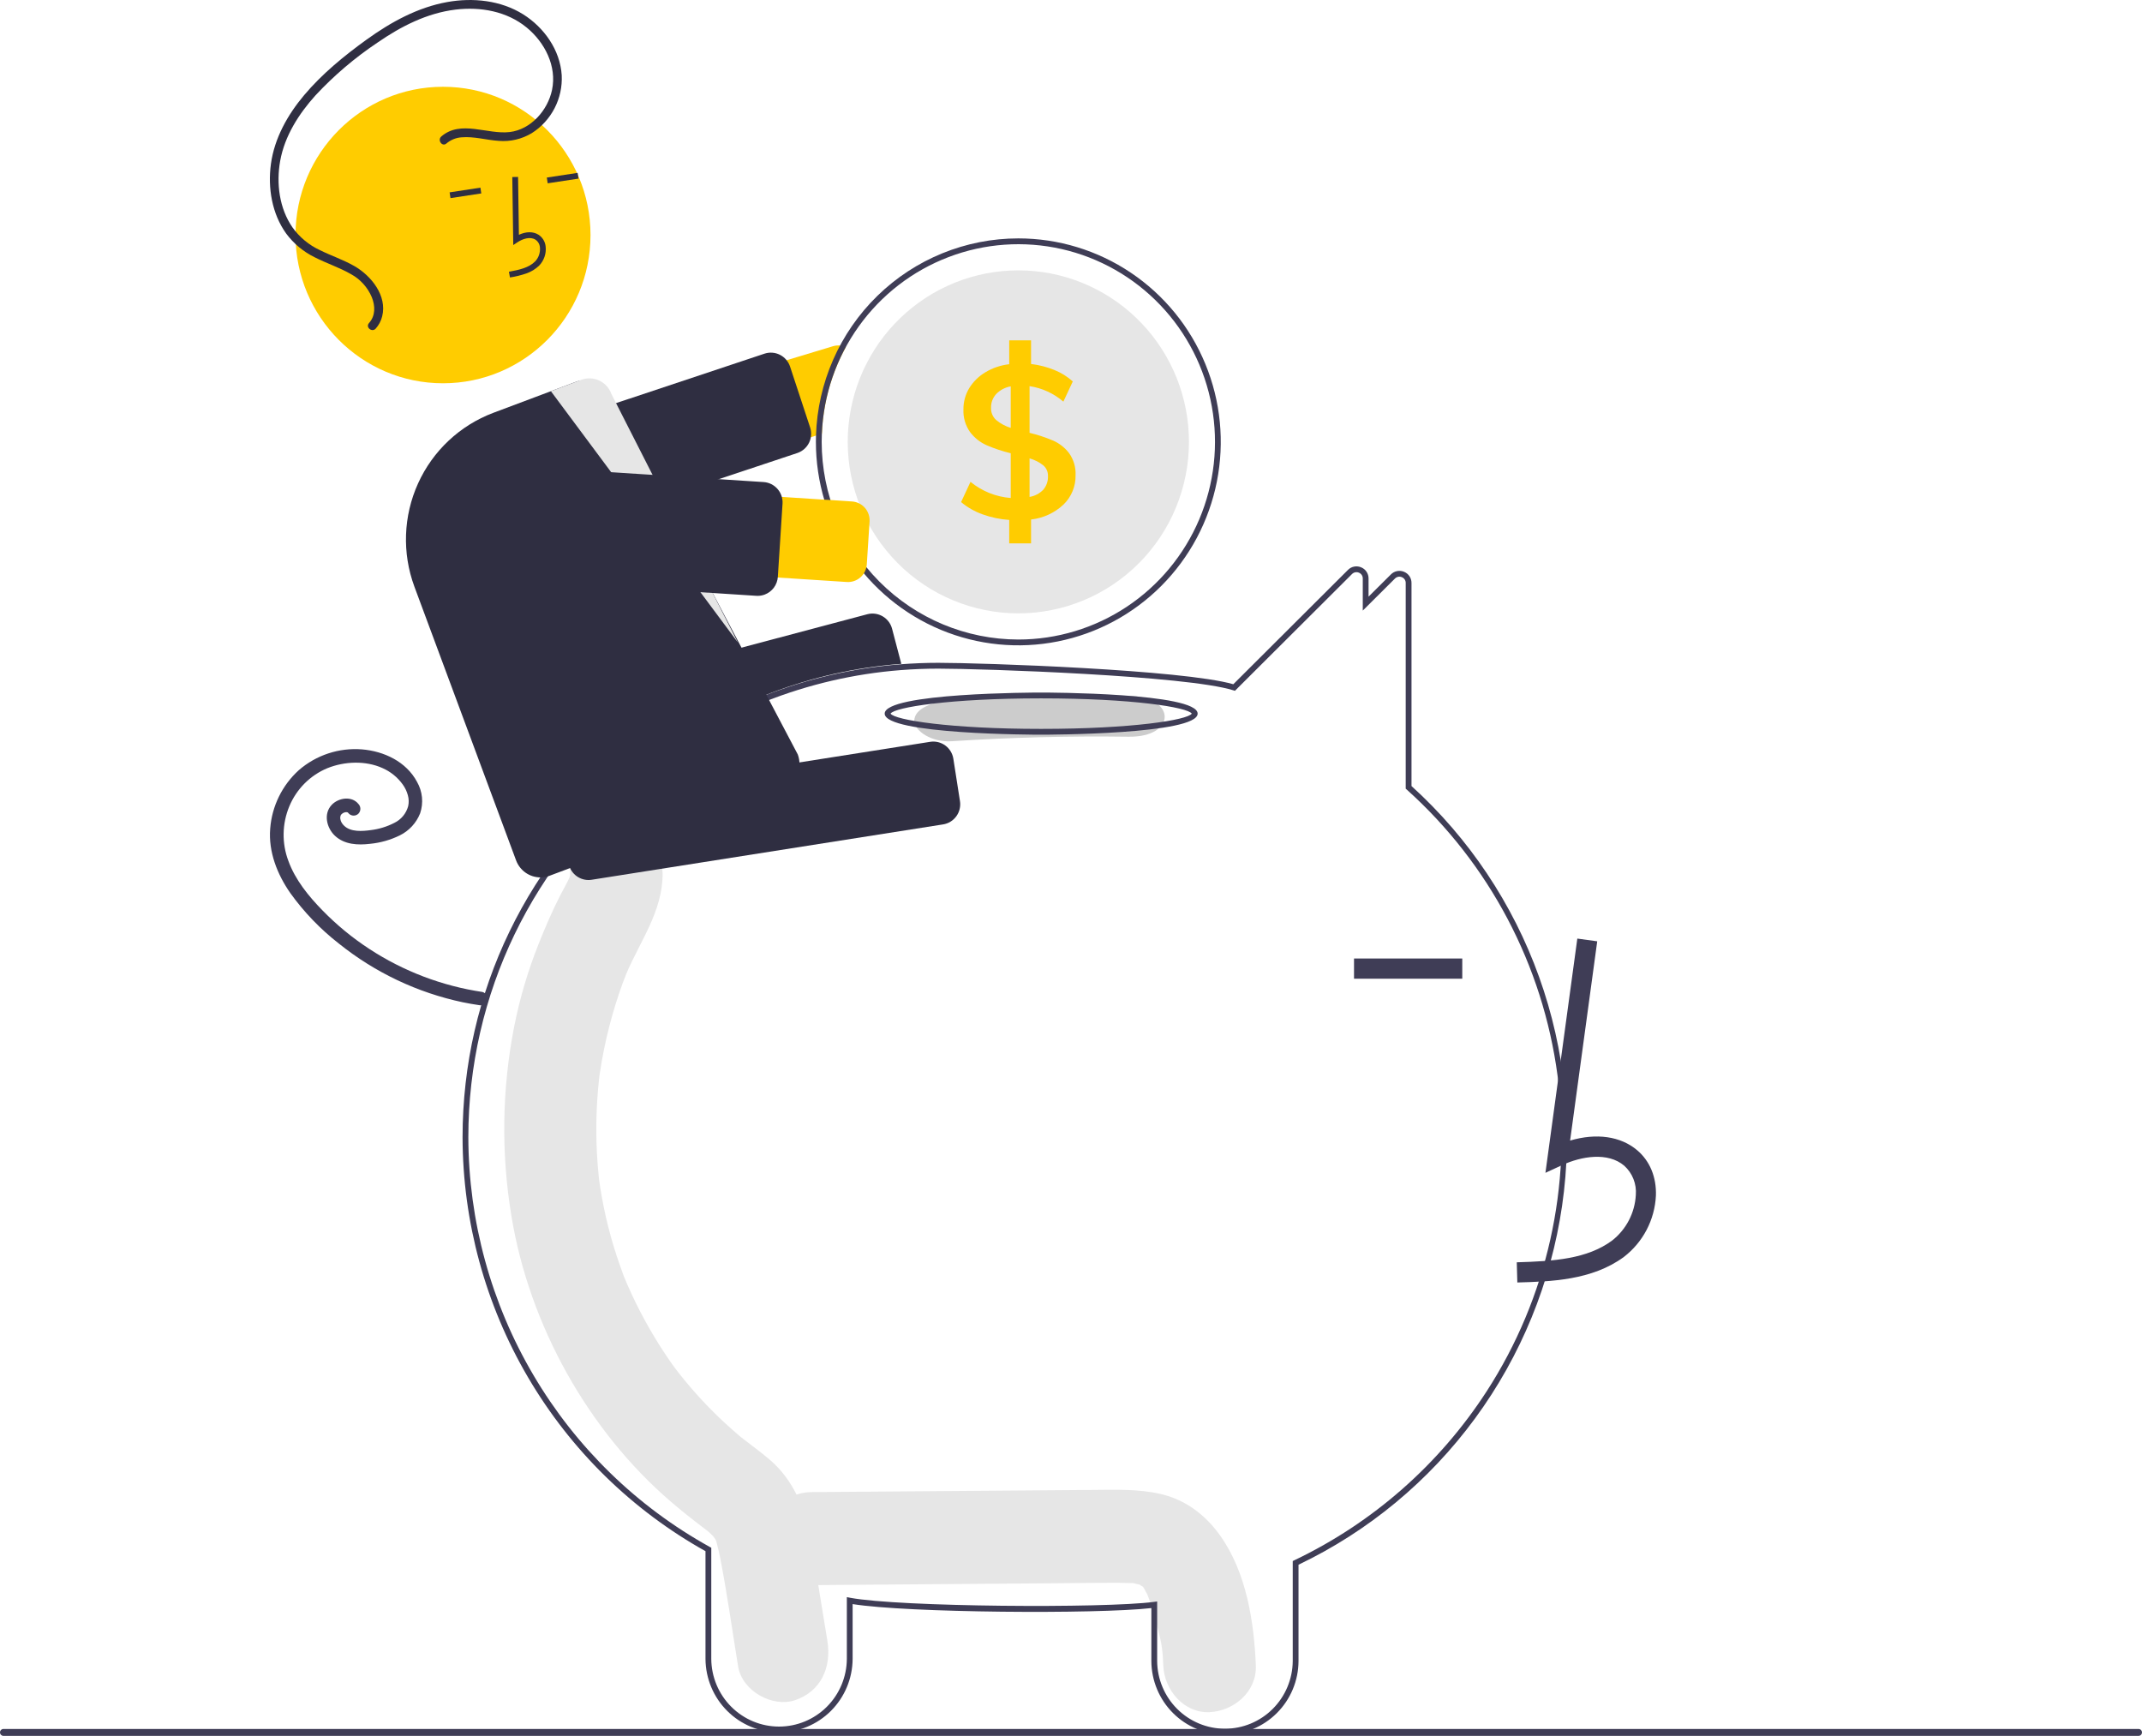 <svg width="116" height="94" viewBox="0 0 116 94" fill="none" xmlns="http://www.w3.org/2000/svg">
<g clip-path="url(#clip0_51_2959)">
<path d="M66.083 83.16C65.281 82.031 64.195 81.205 62.83 80.895C61.64 80.626 60.416 80.672 59.206 80.681L43.906 80.8C42.595 80.81 41.339 81.951 41.4 83.318C41.46 84.674 42.501 85.848 43.906 85.837C48.388 85.802 52.869 85.767 57.351 85.733C58.408 85.725 59.465 85.705 60.522 85.709C60.759 85.71 60.995 85.722 61.232 85.725C61.29 85.726 61.331 85.725 61.361 85.724C61.368 85.726 61.374 85.728 61.384 85.731C61.507 85.765 61.634 85.788 61.759 85.821C61.715 85.822 61.839 85.9 61.902 85.926C61.91 85.943 61.928 85.974 61.959 86.02C62.002 86.1 62.128 86.344 62.133 86.337C62.322 86.818 62.479 87.312 62.601 87.815C62.892 88.924 62.956 89.156 62.998 90.197C63.051 91.512 64.112 92.778 65.504 92.715C66.816 92.656 68.066 91.607 68.01 90.197C67.914 87.821 67.499 85.152 66.083 83.16Z" fill="#E6E6E6"/>
<path d="M44.805 88.843C44.518 87.093 44.236 85.341 43.943 83.592C43.646 81.817 43.038 80.192 41.664 79.027C41.297 78.716 40.917 78.426 40.534 78.136C40.4 78.034 40.266 77.932 40.133 77.828C40.125 77.822 40.12 77.818 40.113 77.813C40.098 77.8 40.081 77.785 40.057 77.765C39.485 77.278 38.931 76.769 38.404 76.228C37.936 75.748 37.489 75.247 37.061 74.726C36.955 74.596 36.849 74.464 36.745 74.332C36.727 74.309 36.631 74.184 36.567 74.102C36.508 74.02 36.401 73.873 36.382 73.847C36.261 73.674 36.142 73.5 36.024 73.324C35.226 72.122 34.535 70.852 33.959 69.528C33.902 69.397 33.846 69.265 33.792 69.132C33.777 69.091 33.758 69.039 33.733 68.97C33.617 68.649 33.501 68.329 33.395 68.004C33.169 67.314 32.976 66.615 32.813 65.905C32.733 65.554 32.661 65.202 32.597 64.848C32.564 64.666 32.533 64.483 32.504 64.3C32.499 64.27 32.471 64.073 32.454 63.961C32.442 63.849 32.419 63.651 32.416 63.62C32.398 63.436 32.382 63.251 32.367 63.067C32.335 62.651 32.314 62.235 32.302 61.818C32.283 61.077 32.296 60.336 32.342 59.595C32.368 59.179 32.405 58.764 32.451 58.349C32.453 58.324 32.456 58.303 32.458 58.285C32.46 58.267 32.464 58.246 32.467 58.219C32.501 57.99 32.536 57.762 32.576 57.534C32.727 56.668 32.922 55.811 33.162 54.966C33.275 54.566 33.399 54.17 33.532 53.777C33.591 53.602 33.653 53.428 33.716 53.255C33.711 53.266 33.901 52.78 33.903 52.764C34.654 50.981 35.883 49.355 35.884 47.329C35.885 45.958 34.731 44.644 33.378 44.707C32.704 44.733 32.066 45.02 31.598 45.51C31.131 45.999 30.871 46.651 30.872 47.329C30.872 47.36 30.872 47.386 30.872 47.412C30.86 47.455 30.849 47.49 30.84 47.522C30.693 47.842 30.514 48.145 30.353 48.457C29.913 49.311 29.537 50.193 29.18 51.087C28.596 52.544 28.149 54.053 27.845 55.594C27.183 58.969 27.132 62.438 27.693 65.832C28.665 71.784 31.869 77.481 36.323 81.311C36.709 81.643 37.105 81.964 37.505 82.279C37.67 82.409 37.837 82.537 38.005 82.664C38.084 82.724 38.412 82.984 38.268 82.858C38.578 83.124 38.709 83.259 38.789 83.455C38.8 83.5 38.816 83.561 38.837 83.645C38.894 83.867 38.947 84.087 38.991 84.312C39.379 86.272 39.649 88.264 39.972 90.237C40.195 91.592 41.855 92.475 43.055 92.068C44.451 91.595 45.044 90.295 44.805 88.843Z" fill="#E6E6E6"/>
<path d="M66.337 93.926C65.284 93.929 64.274 93.512 63.527 92.767C62.78 92.022 62.358 91.01 62.352 89.952V87.079C59.36 87.416 49.112 87.338 46.174 86.863V89.837C46.166 90.894 45.743 91.905 44.997 92.649C44.25 93.394 43.241 93.811 42.19 93.811C41.138 93.811 40.129 93.394 39.383 92.649C38.637 91.905 38.214 90.894 38.206 89.837V83.998C34.227 81.777 30.91 78.529 28.598 74.589C26.285 70.649 25.06 66.16 25.05 61.585C25.05 53.742 28.587 46.425 34.754 41.511C38.763 38.305 43.635 36.377 48.743 35.974C49.436 35.919 50.134 35.892 50.816 35.892C53.221 35.892 64.069 36.265 66.79 37.052L72.997 30.863C73.088 30.77 73.204 30.707 73.331 30.682C73.458 30.657 73.59 30.67 73.709 30.72C73.83 30.768 73.933 30.852 74.005 30.96C74.077 31.068 74.115 31.195 74.114 31.325V32.309L75.323 31.107C75.414 31.014 75.53 30.951 75.657 30.926C75.784 30.9 75.915 30.913 76.035 30.963C76.155 31.012 76.258 31.095 76.331 31.203C76.403 31.311 76.441 31.439 76.44 31.569V42.566C79.554 45.388 81.928 48.939 83.35 52.903C84.773 56.867 85.2 61.123 84.595 65.293C83.99 69.463 82.371 73.418 79.881 76.809C77.391 80.2 74.107 82.921 70.321 84.731V89.952C70.316 91.01 69.893 92.022 69.146 92.767C68.4 93.512 67.389 93.929 66.337 93.926ZM62.666 86.722V89.952C62.673 90.925 63.064 91.856 63.751 92.541C64.439 93.227 65.368 93.612 66.337 93.612C67.305 93.612 68.234 93.227 68.922 92.541C69.609 91.856 70 90.925 70.008 89.952V84.532L70.097 84.489C74.346 82.463 77.952 79.293 80.517 75.331C83.784 70.275 85.143 64.211 84.348 58.235C83.552 52.26 80.654 46.768 76.179 42.754L76.126 42.707V31.569C76.128 31.502 76.108 31.435 76.071 31.379C76.033 31.323 75.979 31.28 75.916 31.255C75.854 31.228 75.785 31.221 75.719 31.234C75.652 31.248 75.591 31.281 75.543 31.33L73.801 33.064V31.325C73.802 31.258 73.782 31.191 73.745 31.135C73.707 31.079 73.653 31.036 73.591 31.011C73.528 30.984 73.459 30.977 73.392 30.991C73.326 31.004 73.265 31.037 73.217 31.086L66.878 37.408L66.788 37.38C64.258 36.584 53.239 36.207 50.816 36.207C50.142 36.207 49.453 36.234 48.767 36.288C43.721 36.685 38.909 38.59 34.948 41.757C28.857 46.611 25.363 53.839 25.363 61.585C25.374 66.119 26.592 70.568 28.891 74.469C31.19 78.37 34.487 81.581 38.438 83.768L38.519 83.813V89.837C38.527 90.81 38.917 91.741 39.605 92.426C40.292 93.112 41.221 93.496 42.19 93.496C43.158 93.496 44.087 93.112 44.775 92.426C45.462 91.741 45.853 90.81 45.861 89.837V86.486L46.047 86.522C48.686 87.021 59.802 87.099 62.489 86.745L62.666 86.722Z" fill="#3F3D56"/>
<path d="M45.104 18.75L27.761 23.989C27.209 24.156 26.746 24.536 26.474 25.047C26.201 25.557 26.141 26.155 26.307 26.709C26.473 27.264 26.851 27.73 27.358 28.005C27.865 28.279 28.46 28.34 29.012 28.174L44.19 23.589L44.508 23.493C44.572 21.846 45.017 20.237 45.806 18.793C45.707 18.748 45.601 18.72 45.493 18.711C45.362 18.698 45.23 18.711 45.104 18.75Z" fill="#FFCC00"/>
<path d="M28.712 29.291C28.482 29.29 28.258 29.217 28.072 29.081C27.885 28.946 27.745 28.755 27.673 28.535L26.588 25.246C26.543 25.109 26.525 24.964 26.536 24.819C26.546 24.675 26.585 24.534 26.649 24.405C26.714 24.276 26.803 24.16 26.912 24.066C27.021 23.971 27.148 23.899 27.284 23.854L41.4 19.152C41.537 19.106 41.681 19.088 41.825 19.099C41.968 19.109 42.108 19.148 42.237 19.213C42.365 19.278 42.48 19.367 42.574 19.477C42.669 19.587 42.74 19.713 42.786 19.851L43.87 23.14C43.96 23.411 43.942 23.706 43.82 23.963C43.697 24.221 43.48 24.42 43.213 24.519C43.2 24.524 43.187 24.528 43.174 24.533L29.058 29.234C28.947 29.272 28.83 29.291 28.712 29.291Z" fill="#2F2E41"/>
<path d="M55.148 12.909C52.299 12.91 49.562 14.025 47.517 16.018C45.472 18.012 44.279 20.727 44.19 23.589C44.187 23.701 44.185 23.814 44.185 23.927C44.185 26.107 44.828 28.237 46.033 30.049C47.237 31.861 48.95 33.273 50.953 34.107C52.956 34.941 55.16 35.159 57.287 34.734C59.413 34.309 61.367 33.26 62.9 31.718C64.433 30.177 65.477 28.214 65.9 26.077C66.323 23.939 66.106 21.724 65.276 19.711C64.447 17.697 63.042 15.976 61.239 14.766C59.436 13.555 57.316 12.909 55.148 12.909ZM55.148 34.631C52.324 34.628 49.617 33.499 47.621 31.493C45.624 29.486 44.501 26.765 44.498 23.927C44.498 23.781 44.501 23.636 44.508 23.493C44.593 21.396 45.289 19.371 46.51 17.669C47.73 15.966 49.422 14.662 51.375 13.919C53.327 13.175 55.454 13.025 57.491 13.486C59.527 13.948 61.384 15.001 62.83 16.515C64.276 18.028 65.248 19.936 65.624 22C66 24.064 65.764 26.194 64.945 28.124C64.126 30.054 62.761 31.7 61.02 32.857C59.278 34.014 57.236 34.631 55.148 34.631Z" fill="#3F3D56"/>
<path d="M64.388 23.927C64.388 26.39 63.415 28.752 61.682 30.494C59.949 32.236 57.599 33.214 55.148 33.214C52.697 33.214 50.347 32.236 48.614 30.494C46.881 28.752 45.908 26.39 45.908 23.927C45.908 23.633 45.922 23.343 45.949 23.057C46.171 20.68 47.296 18.48 49.09 16.915C50.884 15.349 53.209 14.538 55.582 14.65C57.955 14.762 60.193 15.789 61.833 17.516C63.473 19.244 64.388 21.54 64.388 23.927Z" fill="#E6E6E6"/>
<path d="M57.9 24.544C57.676 24.248 57.381 24.014 57.043 23.863C56.626 23.686 56.196 23.544 55.756 23.438V20.91C56.432 21.012 57.066 21.303 57.587 21.749L58.097 20.655C57.803 20.392 57.466 20.182 57.101 20.036C56.696 19.871 56.271 19.762 55.837 19.71V18.429H54.655V19.723C54.198 19.774 53.758 19.923 53.363 20.159C53.006 20.371 52.705 20.667 52.487 21.021C52.279 21.367 52.171 21.765 52.175 22.169C52.155 22.607 52.281 23.039 52.534 23.397C52.767 23.706 53.074 23.951 53.427 24.108C53.85 24.29 54.288 24.436 54.736 24.544V26.967C53.938 26.906 53.178 26.601 52.558 26.093L52.047 27.189C52.394 27.477 52.788 27.702 53.212 27.853C53.677 28.02 54.162 28.122 54.655 28.155V29.425H55.837V28.132C56.494 28.059 57.11 27.776 57.593 27.323C57.806 27.117 57.974 26.87 58.086 26.597C58.199 26.323 58.254 26.029 58.247 25.733C58.267 25.309 58.145 24.89 57.9 24.544ZM54.736 23.17C54.448 23.082 54.18 22.938 53.948 22.745C53.856 22.663 53.784 22.561 53.736 22.448C53.687 22.334 53.665 22.211 53.67 22.087C53.661 21.807 53.764 21.534 53.955 21.33C54.166 21.116 54.44 20.973 54.736 20.922V23.17ZM56.498 26.52C56.298 26.726 56.038 26.862 55.756 26.909V24.824C56.026 24.897 56.278 25.024 56.498 25.198C56.581 25.269 56.648 25.359 56.692 25.459C56.736 25.56 56.757 25.67 56.753 25.78C56.764 26.05 56.673 26.314 56.498 26.52Z" fill="#FFCC00"/>
<path d="M29.216 42.621C28.974 42.621 28.738 42.54 28.547 42.392C28.355 42.244 28.217 42.036 28.155 41.8L27.564 39.554C27.49 39.272 27.531 38.972 27.677 38.719C27.823 38.467 28.063 38.283 28.343 38.208L46.971 33.261C47.252 33.187 47.551 33.228 47.802 33.376C48.053 33.523 48.236 33.764 48.31 34.046L48.811 35.949L48.717 35.956C43.94 36.329 39.368 38.07 35.544 40.973L35.517 40.986L29.494 42.585C29.403 42.609 29.31 42.621 29.216 42.621Z" fill="#2F2E41"/>
<path d="M26.131 53.717C23.945 53.392 21.856 52.598 20.004 51.388C19.086 50.789 18.237 50.091 17.471 49.306C16.714 48.531 15.991 47.65 15.617 46.618C15.256 45.663 15.275 44.605 15.668 43.663C16.057 42.727 16.798 41.984 17.731 41.597C18.669 41.221 19.802 41.181 20.715 41.593C21.15 41.784 21.527 42.089 21.806 42.475C21.936 42.653 22.032 42.854 22.089 43.067C22.143 43.26 22.148 43.463 22.104 43.658C22.05 43.853 21.956 44.035 21.827 44.19C21.698 44.345 21.537 44.471 21.356 44.559C20.957 44.765 20.524 44.898 20.079 44.951C19.631 45.012 18.988 45.068 18.628 44.706C18.553 44.635 18.495 44.548 18.457 44.453C18.43 44.38 18.42 44.301 18.43 44.223C18.424 44.258 18.451 44.149 18.45 44.153C18.444 44.169 18.419 44.209 18.454 44.148C18.465 44.129 18.478 44.109 18.491 44.091C18.479 44.107 18.453 44.133 18.5 44.088C18.538 44.046 18.588 44.015 18.643 43.999C18.665 43.993 18.686 43.988 18.708 43.982C18.763 43.967 18.653 43.983 18.71 43.981C18.731 43.98 18.753 43.981 18.775 43.98C18.831 43.977 18.721 43.965 18.774 43.978C18.794 43.983 18.815 43.988 18.835 43.995C18.879 44.009 18.804 43.962 18.834 43.997C18.869 44.038 18.797 43.957 18.837 43.997C18.857 44.017 18.875 44.037 18.893 44.059C18.962 44.128 19.055 44.166 19.152 44.166C19.25 44.166 19.343 44.128 19.412 44.059C19.479 43.989 19.516 43.895 19.516 43.798C19.516 43.701 19.479 43.608 19.412 43.537C19.05 43.086 18.335 43.198 17.969 43.579C17.502 44.065 17.687 44.835 18.141 45.26C18.655 45.74 19.384 45.773 20.045 45.693C20.604 45.639 21.149 45.484 21.653 45.236C22.155 44.988 22.547 44.563 22.753 44.041C22.847 43.763 22.88 43.468 22.852 43.176C22.823 42.884 22.733 42.601 22.588 42.346C22.004 41.243 20.794 40.677 19.599 40.579C18.984 40.531 18.365 40.605 17.778 40.799C17.192 40.992 16.649 41.301 16.182 41.706C15.282 42.521 14.727 43.652 14.633 44.866C14.529 46.125 15.015 47.347 15.723 48.363C16.465 49.395 17.35 50.315 18.351 51.095C20.309 52.665 22.605 53.754 25.056 54.273C25.348 54.333 25.641 54.385 25.936 54.428C26.029 54.451 26.128 54.437 26.212 54.389C26.296 54.341 26.358 54.263 26.387 54.17C26.412 54.076 26.399 53.976 26.351 53.891C26.303 53.806 26.224 53.743 26.131 53.717Z" fill="#3F3D56"/>
<path d="M61.116 37.681C57.914 37.635 54.723 37.717 51.542 37.925C50.454 37.997 49.513 38.383 49.513 39.032C49.513 39.575 50.447 40.211 51.542 40.139C54.721 39.931 57.913 39.849 61.116 39.894C63.727 39.931 63.726 37.718 61.116 37.681Z" fill="#CCCCCC"/>
<path d="M56.384 39.785C56.038 39.785 47.91 39.772 47.91 38.643C47.91 37.515 56.038 37.502 56.384 37.502C56.73 37.502 64.858 37.515 64.858 38.643C64.858 39.772 56.73 39.785 56.384 39.785ZM48.228 38.643C48.45 38.986 51.438 39.47 56.384 39.47C61.33 39.47 64.317 38.986 64.54 38.643C64.317 38.301 61.33 37.817 56.384 37.817C51.438 37.817 48.45 38.301 48.228 38.643Z" fill="#3F3D56"/>
<path d="M82.171 69.448C83.97 69.398 86.21 69.335 87.935 68.069C88.448 67.676 88.87 67.175 89.171 66.602C89.472 66.028 89.644 65.395 89.676 64.747C89.711 63.747 89.352 62.873 88.664 62.289C87.763 61.524 86.447 61.344 85.029 61.763L86.498 50.973L85.42 50.825L83.693 63.51L84.593 63.094C85.637 62.613 87.07 62.368 87.961 63.125C88.18 63.322 88.35 63.568 88.459 63.843C88.568 64.118 88.612 64.414 88.588 64.708C88.562 65.191 88.433 65.661 88.209 66.089C87.985 66.516 87.673 66.89 87.293 67.185C85.95 68.171 84.165 68.298 82.141 68.355L82.171 69.448Z" fill="#3F3D56"/>
<path d="M79.189 51.904H73.327V52.998H79.189V51.904Z" fill="#3F3D56"/>
<path d="M31.869 47.653C31.608 47.653 31.355 47.558 31.157 47.388C30.959 47.217 30.828 46.981 30.787 46.722L30.429 44.427C30.385 44.138 30.456 43.843 30.627 43.607C30.798 43.371 31.056 43.213 31.343 43.167L50.376 40.17C50.663 40.125 50.957 40.197 51.192 40.369C51.426 40.541 51.584 40.799 51.629 41.088L51.987 43.383C52.032 43.672 51.961 43.967 51.789 44.203C51.618 44.439 51.361 44.597 51.074 44.642L32.04 47.64C31.983 47.649 31.926 47.653 31.869 47.653Z" fill="#2F2E41"/>
<path d="M23.992 20.755C28.403 20.755 31.979 17.161 31.979 12.727C31.979 8.294 28.403 4.699 23.992 4.699C19.58 4.699 16.004 8.294 16.004 12.727C16.004 17.161 19.58 20.755 23.992 20.755Z" fill="#FFCC00"/>
<path d="M28.514 14.804C28.769 14.714 29.002 14.571 29.198 14.383C29.327 14.249 29.426 14.088 29.487 13.912C29.548 13.736 29.57 13.548 29.551 13.363C29.54 13.23 29.499 13.102 29.431 12.989C29.362 12.875 29.269 12.778 29.157 12.707C28.868 12.528 28.486 12.535 28.101 12.715L28.056 9.581L27.743 9.586L27.796 13.27L28.034 13.112C28.31 12.931 28.708 12.799 28.993 12.975C29.064 13.022 29.123 13.085 29.166 13.158C29.209 13.231 29.234 13.314 29.24 13.399C29.253 13.537 29.236 13.677 29.191 13.808C29.146 13.939 29.073 14.059 28.977 14.159C28.638 14.498 28.135 14.611 27.561 14.715L27.617 15.025C27.922 14.979 28.222 14.905 28.514 14.804Z" fill="#2F2E41"/>
<path d="M31.282 9.361L29.613 9.615L29.66 9.926L31.328 9.672L31.282 9.361Z" fill="#2F2E41"/>
<path d="M26.017 10.162L24.349 10.416L24.396 10.728L26.064 10.474L26.017 10.162Z" fill="#2F2E41"/>
<path d="M29.27 47.513C28.983 47.512 28.702 47.424 28.466 47.259C28.23 47.094 28.05 46.862 27.949 46.591L22.442 31.768C21.769 29.951 21.841 27.938 22.642 26.174C23.443 24.409 24.908 23.036 26.715 22.355L31.193 20.674C31.366 20.609 31.55 20.579 31.735 20.585C31.92 20.592 32.102 20.635 32.27 20.712C32.438 20.788 32.589 20.896 32.715 21.03C32.84 21.165 32.938 21.324 33.002 21.497L43.204 40.855C43.27 41.03 43.301 41.216 43.295 41.403C43.29 41.59 43.248 41.773 43.171 41.944C43.095 42.114 42.985 42.267 42.85 42.395C42.714 42.523 42.554 42.622 42.38 42.688L29.762 47.423C29.605 47.482 29.438 47.513 29.27 47.513Z" fill="#2F2E41"/>
<path d="M29.834 21.184L39.956 34.788L33.107 21.327C33.051 21.17 32.964 21.026 32.852 20.902C32.74 20.779 32.605 20.679 32.454 20.608C32.303 20.538 32.141 20.497 31.974 20.49C31.808 20.482 31.643 20.507 31.486 20.564L29.834 21.184Z" fill="#E6E6E6"/>
<path d="M45.861 31.516L27.788 30.346C27.503 30.327 27.225 30.253 26.969 30.126C26.713 30 26.484 29.823 26.295 29.608C26.107 29.392 25.963 29.142 25.87 28.87C25.779 28.599 25.741 28.311 25.759 28.025C25.777 27.739 25.852 27.459 25.977 27.201C26.103 26.944 26.279 26.714 26.493 26.525C26.707 26.335 26.957 26.19 27.227 26.098C27.497 26.005 27.783 25.967 28.068 25.985L46.14 27.155C46.274 27.164 46.404 27.199 46.524 27.258C46.644 27.317 46.751 27.4 46.84 27.501C46.928 27.602 46.995 27.719 47.038 27.846C47.082 27.974 47.099 28.108 47.091 28.242L46.942 30.561C46.925 30.831 46.801 31.084 46.598 31.263C46.396 31.442 46.13 31.533 45.861 31.516Z" fill="#FFCC00"/>
<path d="M41.032 32.266C41.008 32.266 40.984 32.265 40.96 32.264L26.12 31.303C25.976 31.294 25.836 31.256 25.706 31.192C25.577 31.128 25.462 31.04 25.367 30.931C25.272 30.822 25.199 30.696 25.152 30.559C25.106 30.422 25.087 30.277 25.096 30.133L25.35 26.172C25.359 26.028 25.397 25.887 25.46 25.757C25.524 25.627 25.612 25.511 25.72 25.416C25.828 25.32 25.954 25.247 26.09 25.2C26.227 25.154 26.371 25.134 26.515 25.144L41.355 26.104C41.645 26.123 41.915 26.258 42.107 26.477C42.299 26.696 42.397 26.983 42.378 27.275L42.124 31.235C42.11 31.447 42.036 31.651 41.91 31.821C41.783 31.992 41.611 32.122 41.412 32.197C41.291 32.243 41.162 32.266 41.032 32.266Z" fill="#2F2E41"/>
<path d="M23.9 7.389C24.951 6.481 26.394 7.293 27.599 7.151C28.752 7.015 29.662 5.975 29.895 4.871C30.166 3.583 29.5 2.292 28.52 1.489C27.446 0.609 26.022 0.357 24.672 0.52C23.125 0.706 21.71 1.431 20.441 2.308C19.215 3.128 18.088 4.087 17.082 5.168C16.182 6.167 15.419 7.359 15.175 8.704C14.954 9.927 15.123 11.282 15.842 12.318C16.223 12.849 16.734 13.272 17.326 13.546C17.942 13.851 18.6 14.068 19.198 14.412C20.101 14.933 20.979 16.012 20.696 17.134C20.635 17.379 20.515 17.606 20.347 17.794C20.145 18.019 19.78 17.721 19.983 17.495C20.339 17.098 20.325 16.568 20.135 16.094C19.91 15.56 19.51 15.118 19.002 14.842C18.377 14.483 17.687 14.261 17.046 13.934C16.432 13.634 15.9 13.191 15.493 12.641C14.726 11.569 14.497 10.175 14.671 8.885C14.859 7.489 15.573 6.22 16.467 5.157C17.441 4 18.637 3.021 19.858 2.141C21.169 1.197 22.617 0.399 24.22 0.111C25.609 -0.139 27.115 0.015 28.33 0.775C29.464 1.486 30.333 2.707 30.42 4.073C30.451 4.694 30.317 5.312 30.031 5.864C29.745 6.415 29.319 6.881 28.795 7.212C28.257 7.535 27.632 7.681 27.008 7.628C26.34 7.585 25.672 7.379 25.001 7.436C24.697 7.455 24.407 7.573 24.175 7.771C23.946 7.97 23.672 7.586 23.9 7.389Z" fill="#2F2E41"/>
<path d="M115.813 94H0.186C0.137 94 0.09 93.98 0.055 93.945C0.02 93.91 0 93.862 0 93.812C0 93.763 0.02 93.715 0.055 93.68C0.09 93.645 0.137 93.625 0.186 93.625H115.813C115.863 93.625 115.91 93.645 115.945 93.68C115.98 93.715 116 93.763 116 93.812C116 93.862 115.98 93.91 115.945 93.945C115.91 93.98 115.863 94 115.813 94Z" fill="#3F3D56"/>
</g>
<defs>
<clipPath id="clip0_51_2959">
<rect width="116" height="94" fill="white"/>
</clipPath>
</defs>
</svg>
